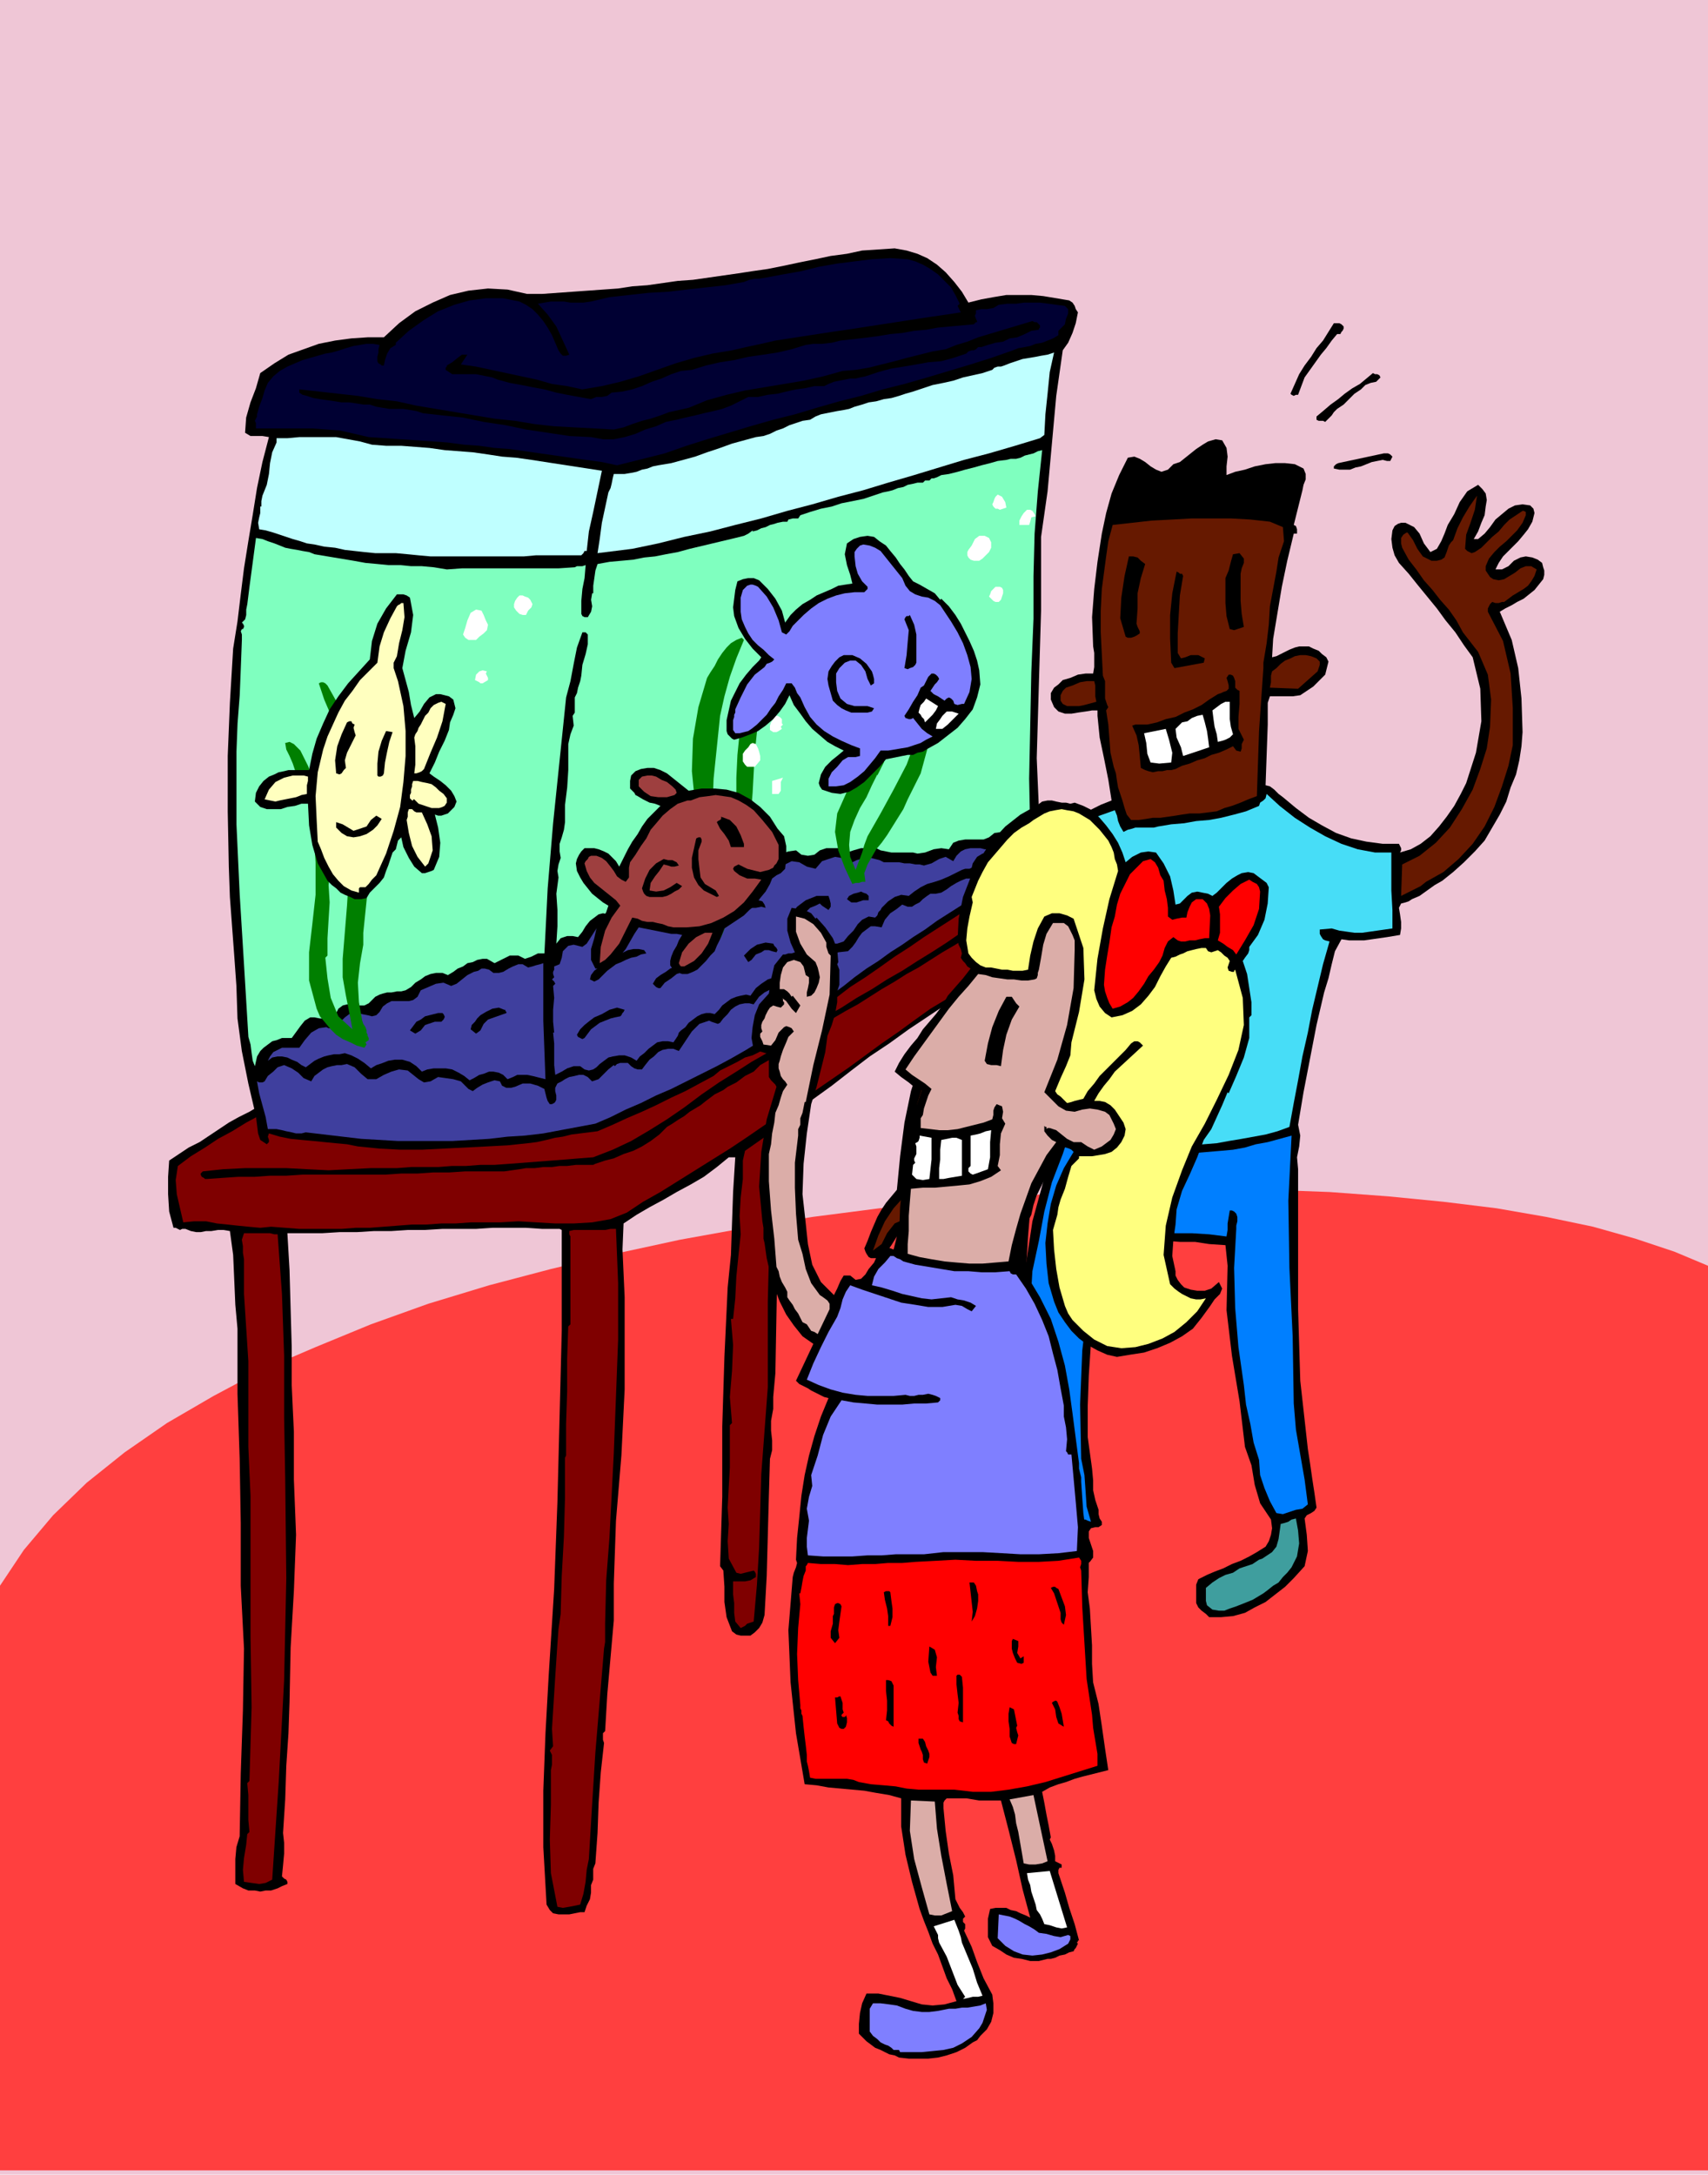 <svg xmlns="http://www.w3.org/2000/svg" width="151.2" height="192.48" fill-rule="evenodd" stroke-linecap="round" preserveAspectRatio="none" viewBox="0 0 1575 2005"><style>.brush0{fill:#fff}.pen1{stroke:none}.brush4{fill:#000}.brush5{fill:#661900}.brush8{fill:#3f9e9e}.brush9{fill:#7f0000}.brush11{fill:#bfffff}.brush13{fill:#3f3f9e}.brush15{fill:#ffffbf}.brush16{fill:#9e3f3f}.brush17{fill:#7f7fff}.brush18{fill:#dbada8}.brush19{fill:red}</style><path d="M1575 2005V0H0v2005h1575z" class="pen1" style="fill:#efc6d6"/><path d="M1575 2001v-834l-31-13-36-12-39-11-43-9-46-8-49-6-51-5-54-4-55-2h-117l-60 2-60 4-62 5-61 6-62 8-61 10-61 11-60 13-59 14-57 15-56 17-53 19-51 21-49 21-45 24-43 25-39 27-35 28-31 30-27 32-22 33v539h1575z" class="pen1" style="fill:#ff3f3f"/><path d="m1383 564 11 26 6 26 3 28 1 31-1 13-2 13-3 13-5 12-4 13-6 12-7 12-7 12-9 10-10 10-10 9-10 8-7 4-7 5-7 5-7 3-3 2-3 1-4 1-2 4 1 6 1 7v6l-1 6-6 1-6 1-7 1-7 1-7 1h-14l-7-1-6 11-3 12-3 13-4 13-7 30-6 31-6 31-5 30 2 10-1 10-2 10 1 11v129l2 66 7 63 2 13 2 14 2 13 2 14-2 3-3 2-4 2-2 3 2 15 1 15-3 14-10 11-8 8-9 7-9 7-10 5-9 5-11 3-11 1h-11l-3-3-4-3-3-3-2-4v-17l2-5 8-4 7-3 8-3 8-4 8-3 8-4 7-4 8-5 3-5 2-6 1-6-1-8-10-15-5-17-3-18-6-17-5-42-7-42-5-42 1-41-2-19-15-1-13-2h-14l-13-1h-25l-13 1-14 1 1 4-1 4-2 4-1 5-5 18-3 19-3 19-3 19-2 30-1 28v29l4 29 1 11v9l2 9 3 9v4l1 4 2 3v3l-3 2h-3l-4 1-2 3v6l2 6 2 6v6l-3 4-4 3-4 3-3 2v4l-8 7-8 6-8 4-9 4-9 4-9 3-10 2-9 3h-15l-5-1-4-1-4-2-4-3-2-5v-22l3-10 7-7 9-2 9-1h19l9-1 9-1 9-4 7-6-13-30-7-33-5-33-4-34-1-55 3-55 8-53 14-51 2-5 2-6 2-5 2-6-8-5-4-10-1-12-2-10-1-34 1-32 2-31 5-31-2 1-3 3-2 3-3 3-6 7-6 7-5 7-5 8-5 1-3-2-3-4-2-4-6 8-5 8-5 9-4 9-4 9-4 9-4 9-4 8-2 7-2 6-2 7-3 7-5 17-4 17-4 18-4 17 4 3h8l5 1 7 2 6 3 5 6 2 8 1 3-1 2-2 2-2 2-6 2-6-3-4-2-5 4 3 16 2 17-1 17-7 14-3 3-4 1-3 1-3-1-5-8-1-11 1-11 1-10h-1l-4 16-3 17-6 12-14 4-3-4-1-6v-11l2-8 2-8 2-8 2-8-5 8-5 7-6 5h-8l-2-1-2-3-1-2-1-3 3-7 3-8 3-7 3-7 4-7 4-6 5-6 5-6 3-31 4-31 6-29 9-28 9-28 12-26 14-26 16-25-1-4-3-2-2-3-2-3 5-12 5-11 6-10 7-10 7-9 8-8 8-9 9-9 9-7 10-7 9-6 10-6 10-5 10-5 10-5 10-4-3-19-4-20-4-19-2-20v-5h-5l-6 1-7 1-6 1h-6l-6-2-4-4-3-7v-6l3-5 4-3 4-4 7-2 7-3 7-1h7l1-6v-13l-1-6-1-27 2-26 3-25 4-26 4-19 5-18 7-17 8-16 6-1 5 2 5 3 5 4 5 3 5 2 6-2 5-5 6-2 5-4 5-4 5-4 6-4 5-3 7-2 6 1 4 7 1 8-1 9v8l8-3 9-2 9-3 10-2 9-1h9l9 1 8 4 2 5v5l-2 5-1 5-8 32 2 1 1 3v4h-3l-6 25-5 24-4 24-4 24-1 17 4-1 4-2 4-2 4-2 5-2 4-1h9l4 2 5 2 3 3 4 3 2 4-1 4-1 4-1 4-6 6-5 5-6 4-6 4-7 1h-21l-2 6v20l-2 56 4 1 4 3 4 4 4 3 12 10 12 9 12 7 13 7 14 5 14 3 15 2h15l1 2 1 2v2l-1 2 10-3 9-5 9-7 8-9 7-9 7-10 6-11 5-10 9-28 5-29-1-30-7-29-8-11-8-12-9-11-8-11-9-11-9-11-8-10-9-10-4-7-2-7-1-8 1-8 2-4 3-2 3-1h4l8 4 5 6 4 9 6 8 6-3 4-7 3-7 3-8 6-10 5-11 7-10 10-6 4 4 3 4 1 6-1 6-1 8-3 7-3 8-4 7h4l6-5 5-6 5-7 6-5 6-5 6-3 7-1 7 1 3 3 1 4-1 4-1 4-4 7-4 5-5 6-4 4-5 5-5 5-4 6-3 6h6l6-3 5-5 6-3 5-1 6 1 5 2 4 3 1 4 1 3v4l-1 4-4 5-4 5-5 4-5 4-6 3-5 3-6 3-5 3z" class="pen1 brush4"/><path d="M1387 555h-2l-3 1h-3l-3-1-2 2-1 2-1 2v3l14 27 7 30 2 32v34l-4 19-6 19-7 19-9 18-11 16-13 14-14 12-16 9-5 4-6 3-6 3-6 3 1-29 16-8 15-12 13-14 11-17 10-18 7-19 6-19 3-20 1-25-3-23-9-21-14-18-6-11-7-10-8-9-7-9-8-9-7-10-7-9-6-11-1-4v-5l2-3 3-2h1l5 7 4 8 5 7 8 4h5l4-1 3-2 2-5 1-3 1-3 2-3 2-2 4-11 5-10 6-10 7-10-2 13-4 12-4 11-1 13 2 2 2 1 2 1 3-1 6-4 5-5 5-5 6-5 5-6 5-5 6-4 6-4h1l2 1v3l-3 7-5 7-5 5-5 5-6 5-5 5-5 6-3 7v4l2 3 2 3 3 2 5 1 5-1 5-3 5-3 5-4 5-2h5l5 3-2 6-3 5-3 4-4 3-5 3-5 3-4 3-4 3z" class="pen1 brush5"/><path d="m1270 425-5 1-5 2-5 2-5 1-5 2h-10l-5-1v-2l1-1 1-1 2-1 42-9h4l2 1 2 2-2 4h-3l-4-1-5 1z" class="pen1 brush4"/><path d="m1284 856-7 1-7 1-7 1-7 1h-7l-7-1-7-1-7-2-11 1v4l1 2 2 3 2 1 4 1-6 21-5 21-5 21-4 21-5 22-4 22-4 21-4 22-11 4-11 3-11 2-11 2-12 2-11 2-12 1-11 1-15 2-16 1-16-1-16-2-17-2-15-4-16-3-15-4-3-27-2-27-1-29 2-28v-14l4-12 4-12v-14l5-4 6-4 6-4 6-2 2-2 2-1 2-1 2-3-2-2-3-2-2-1h-3l-9 6-9 6-9 7-8 7-9 8-8 9-8 9-8 9-8-11-6-12-5-13-3-13-3-4v-5l1-6 2-5 2-4 2-3 1-4 1-4 3-1 2-3 2-3 3-2 11-14 12-12 12-12 14-10 13-8 14-8 14-6 14-5 2 5 1 5 2 5 3 5 4-2 4-1 3-1h17l4-1 12-2 12-1 11-2 12-1 11-2 12-3 11-3 12-5 1-3 3-2 2-2 1-4 12 11 14 11 14 9 14 8 15 7 15 5 16 3h15v35l1 18v17z" class="pen1" style="fill:#47ddf7"/><path d="m1255 359-6 4-5 5-5 5-6 4-3 3-2 3-3 3-3 3-2-1h-4l-2-1v-3l6-5 7-6 7-5 6-5 7-5 7-4 6-5 6-5 2 1h2l2 1 1 2-4 4-5 1-5 2-4 4zm-19-51h-3l-5 6-5 7-5 6-5 7-5 7-5 7-3 8-3 8h-2l-2 1-2-1-1-1 4-9 4-9 5-8 6-8 5-8 6-7 5-8 5-8h5l2 1 2 2v2l-1 2-1 1-1 2z" class="pen1 brush4"/><path d="m1197 635-26-1 1-5v-6l1-4 4-3 4-4 4-3 5-2 4-2 5-1h5l5 1 5 2 3 3v3l-1 3-1 3-18 16z" class="pen1 brush5"/><path d="m1201 1391-6 1-6 2-6 2-6-1-6-11-5-12-4-12-1-14-5-16-3-17-4-18-2-18-5-35-3-36-1-37 2-36v-3l1-4v-4l-1-3-1-1-1-1-2-1h-2l-1 6-1 6v6l-1 6-16-2-16-1h-15l-16-1h-47l-15-1-3 5 2 3 3 1 4 1h4l-12 49-6 51-2 50 1 50 3 15 1 14 1 15 4 14-3-1-2-1h-2l-3 2v2l-20 5-10-26-7-27-5-28-4-28-1-32v-31l1-32 2-34 6-28 5-27 7-27 10-26 2-6 5-2h6l5 1 12 3 13 3 13 2 14 2 13 1 13-1 13-1 13-3 12-1 12-1 11-1 11-2 10-3 11-2 11-3 11-3-3 60 1 62 3 63 1 62 2 24 4 23 4 23 3 23-5 4z" class="pen1" style="fill:#007fff"/><path d="m1155 1475-5 2-5 2-5 2-6 2-5 2h-5l-6-1-5-4-1-4v-12l6-5 6-4 6-3 7-2 6-4 6-2 6-2 6-4 3-1 3-2 3-2 3-2 4-5 2-7 1-7 1-7 4-1 3-1 3-2 4-1 2 11 1 12-2 12-5 10-4 5-4 4-4 5-5 3-5 4-4 3-5 3-5 3z" class="pen1 brush8"/><path d="m1187 481-16-6-17-3-17-2-17-1-17 1-17 1-18 1h-24l-5 2-5 1-6 1 2-13 4-12 5-11 5-11 4 2 4 2 3 2 4 2 1 3 3 2 3 1 3 2 8-2 6-4 5-4 6-4 6-5 5-4 6-4 6-3 6-3 1 9v18l2 8 7-1 6-2 6-2 6-2 6-3 6-2 6-1 7-1h5l5-1 6 1 5 1-3 12-2 12-2 12-3 11z" class="pen1 brush4"/><path d="m1165 616-2 29-2 29-1 30-1 30-8 3-7 3-8 3-7 2-7 3-8 1-8 1h-9l-7 1-6 1-7 1-7 1h-7l-6 1-7 1h-7l-4-5-2-6-2-7-2-6-2-6-1-6-1-7-2-6-3-13-1-13-1-13-2-13 2-3-1-2-1-3-1-3v-16l-2-5-1-20-1-20v-20l1-20 2-15 2-15 2-14 4-15 18-2 18-2 19-1 18-1h36l18 1 18 2 12 5 1 13-5 15-2 13-3 16-3 16-1 17-2 17-1 6-1 6-1 6v5z" class="pen1 brush5"/><path d="m1147 578-3 1-3 1-3 1-4-1-3-12-1-12v-23l3-7 2-8 2-7 6-1 4 5v4l-2 5-1 5v25l1 12 2 12zm-7 114-3-4-6 3-7 3-7 2-6 3-7 2-7 3-7 2-6 3-4 1h-4l-4 1h-4l-5 1-4-1-3-1-4-2-1-11-1-10-2-9-4-9 3-1h11l9-2 8-3 9-2 8-4 8-3 8-4 7-5 8-5 3-1 2-1 3-1 2-2v-3l-1-4-1-3 2-3h2l2 1 1 2 1 3v6l2 2 2 1v12l-1 12v11l5 10-2 4v4l-1 3-4-1z" class="pen1 brush4"/><path d="m1123 684-1-7-2-7-1-7-1-8 4-3 4-3 4-2h4v16l1 7 2 7-3 3-4 2-3 1-4 1zm-32 13-2-8-4-9-1-8 6-6 5-1 4-3 5-2 5-1 2 7 2 8 1 7 1 8-24 8z" class="pen1 brush0"/><path d="m1083 616-3-5-1-22v-22l2-20 4-20 2 1 1 1h2l1 2-3 18-1 17-1 18v18l3 5 4-1 5-2h7l2 1 2 1 2 1-1 4-27 5z" class="pen1 brush4"/><path d="m1069 704-8-1-3-8-1-10-2-9 5-1 5-1 5-1 5-1 3 10 3 12-1 9-11 1z" class="pen1 brush0"/><path d="m1048 575 1 3 2 4v2l-3 2-2 1-3 1h-3l-2-1-5-17 1-19 3-20 4-18h4l4 1 3 3 4 3-4 13-3 14v14l-1 14z" class="pen1 brush4"/><path d="m1000 650-5 1h-11l-4-2-2-3v-5l2-4 3-3 6-2 7-3 6-1h7l1 4v10l1 5-11 3z" class="pen1 brush5"/><path d="m975 1457-9 5-10 5-9 4-10 4-10 2-10 1-11-1-10-4v-9l1-9 3-8 6-7 4-1 4-1h14l4-1h5l4-1h6l6-2 6-1 7-3 6-3 5-4 6-4 5-4 7-2 1 5 2 6 1 6-1 5-23 22z" class="pen1 brush8"/><path d="m848 1090 3 4h4l5-1 4-1h7l7 1 6 5 5 6-1 2-1 2-2 1-2-1-3-2-3-1h-4l-3 1-7 8 1 10 4 11 2 11-1 9-1 9-3 8-6 6-2-11v-11l1-11 1-12-2-2-3-1h-3l-3 2-3 3-2 4v5l-2 4-2 11-2 11-3 10-7 6v-16l5-16 4-15-2-15-9 4-7 9-5 10-8 6 5-14 6-13 8-12 9-10 3-3-1-4-1-4 2-4v-11l1-10 1-10 2-10 1-2v-3l1-3 1-2 3-21 6-19 6-20 6-19 3-4 3-5 1-6 1-5 7-13 7-13 7-13 8-12v-3h1l1-1 11 24-12 21-11 21-10 22-9 23-7 23-7 23-5 24-5 25z" class="pen1 brush5"/><path d="m168 1133-2 1-2-1-2-1h-2l-4-15-1-16v-16l1-15 9-6 9-6 10-5 9-6 9-6 9-6 9-5 10-5 15-9 15-8 15-9 15-8 15-9 15-8 15-8 15-9 15-8 15-9 15-8 15-8 15-9 15-8 15-9 15-8 13-6 12-6 13-6 12-6 13-6 12-6 13-6 13-7 12-6 13-6 12-6 13-6 12-5 13-6 12-6 13-5 17-5 17-3 18-2h53l18-1 17-2 15-2 15-1h16l15-1h46l14-1 7 2 7 1 7 1 7 2 7 2 7 4 5 6 5 7 3 10 1 10v10l-2 10 1 2h1l2-1 1 1 1 2 2 1 1 1v3l-3 3-4 2-5 2-3 4-4-2-3 1-4 2-4 3v37l-4 35-4 36-3 34h-1v1l-1 1v16l-2 2 1 1 1 2v38l-1 35-3 36-2 34-1 18v16l-1 16v18l-1 2v5l-1 3-1 19v20l-1 19-3 18-1 5v11l-2 5 1 1 1 2v1l-1 1v15l-2 15-2 15v22l-1 8-2 9v8l-4 17-2 17-4 15-10 13h-5l-5-3-5-4-4-4-2-9v-9l1-9v-9l4-56 6-57 6-57 4-57 5-84 5-86 5-85 2-85-4 1-5 1-4 3-4 3-4 3-4 3-4 3-4 3-18 11-18 12-18 12-18 13-18 12-17 13-18 14-18 13-7 8-9 6-7 7-1 13-6 55-2 54-1 54-1 55-1 11-1 11v11l-2 11v9l1 9v9l-2 8-1 34-1 37-1 37-2 36-2 7-3 5-4 4-4 3h-9l-4-1-4-3-5-13-2-14v-14l-1-15-3-4 2-64v-65l2-64 3-64 3-30 1-29 1-29 2-32h-6l-11 9-12 9-12 7-13 7-12 7-13 7-12 7-12 8-1 24 1 22 1 22v85l-3 61-5 60-2 58v34l-3 34-3 34-2 34-2 2v6l1 3-3 27-2 28-1 28-2 28-2 5v10l-2 5v7l-1 6-3 6-2 6h-4l-5 1-5 1h-10l-5-1-3-3-3-5-3-53v-52l2-53 3-54 5-79 3-80 2-79 2-79v-93l-2-1h-16l-15-1h-31l-15 1h-31l-16 1h-16l-15 1h-16l-16 1h-16l-16 1h-32l2 34 1 36 1 35v35l1 22 1 21v44l2 51-2 52-3 52-1 50-1 29-2 30-1 31-2 31 1 9v10l-1 11-1 10 2 2 2 1 1 2v2l-5 2-4 2-6 2h-5l-5 1-5-1h-6l-5-2-7-4v-23l1-11 3-10 1-58 2-58 1-57-3-58v-58l-1-59-2-60v-60l-2-22-1-23-1-23-3-22-6-1h-5l-6 1h-5l-5 1h-4l-5-1-5-2h-3z" class="pen1 brush4"/><path d="m169 1127 10-1h11l10 2 10 1 9 1 10 1 11 1 10-1 13 1 13 1h39l13-1h13l13-1 13-1 13-1h13l14-1h13l14-1h27l17-1 17 1 17 1h17l17-1 17-3 15-6 15-10 16-9 16-10 16-10 16-10 16-10 15-10 16-11 16-11 16-10 15-11 16-11 16-11 15-11 15-11 16-11 15-11 14-10 15-9 14-9 14-10 14-9 15-9 13-10 14-10v-5l1-2 2 1 1 1 2 1 5-2 5-3 3-4 3-4 1-12 1-12v-11l-3-11-5-4-6-4-6-3-7-2-7-1-6-1-7-1h-67l-12 1h-24v2l-14 1-14 1-14 1h-28l-14 1h-14l-14 1-5 1-5 1h-4l-5 1-4 1-5 1-4 2-5 3-7 1-5 2-6 2-6 2-5 2-5 2-5 2-4 3-5 2-5 2-4 2-5 3-1-1-4 3-5 1-5 1-4 3-4 2-4 2-4 1-4 1-4 3-4 2-4 3-5 2-4 2-5 2-4 1-5 2-6 4-6 3-6 3-6 3-6 3-6 2-6 2-6 2-4 4-5 2-4 3-5 2-5 1-5 2-5 2-5 3-7 4-8 5-7 5-8 5-8 5-7 5-9 4-8 3-5 2-4 3-5 3-4 2-5 3-4 2-5 2-5 2-12 8-13 7-12 7-13 7-12 7-13 7-12 8-12 9-13 7-13 7-13 7-13 8-13 7-12 8-13 8-12 9-2 13 1 13 3 13 3 13zm775-40-4 67-3 68-3 68-5 66-2 35-3 34-5 33-7 33h-1l-1-1h-2l-1 2v3l1 3v3l-3-2-3-2-3-2-3-3-2-20 1-20 2-20 1-21 2-10 1-10 1-11 1-10 1-27 4-26 3-26 1-28 2-11 1-13 1-12-2-11 3-2v-24l1-23 2-22 1-24 1-12 1-14v-13l1-13v-7l1-8v-14l1-3 1-4v-8l1-17 2-18 1-18-2-17 1-4v-16l1-16 1-16 1-16 23-14 1 2-3 53-5 54-5 53v52z" class="pen1 brush9"/><path d="m935 835-11 7-11 7-10 8-11 7-11 7-12 7-11 7-11 7-11 6-11 7-12 7-11 7-11 7-11 6-12 7-11 7-7 5-6 6-7 4-8 5-7 4-7 4-7 4-7 4-3 3-3 3-4 2-4 2-4 3-4 3-4 2-4 2-4 3-4 2-4 2-4 3-4 3-5 4-5 3-5 3-5 4-5 3-6 4-5 3-7 7-8 6-8 5-8 4-9 3-9 4-8 2-9 3-2 1h-16l-8 1h-7l-7 1h-8l-8 1h-8l-6 1-7 1-7 1h-36l-15 1h-15l-14 1h-15l-15 1h-76l-15 1h-15l-14 1h-15l-15 1-14 1h-2l-1-1-2-1-1-2v-1l1-1 1-1 19-2 20-1h38l19 1 20 1 19-1 20-1h24l13-1h25l13-1h13l13-1h13l14-1 13-1 13-1 13-1 13-1 12-1 13-1 18-7 17-8 17-10 16-10 16-11 16-12 16-11 16-10 14-9 14-8 14-9 14-8 14-8 13-9 14-8 14-9 14-8 14-9 14-8 14-9 13-8 14-9 13-9 14-9 47-29h2l1 2-1 3v3l-14 5z" class="pen1 brush4"/><path d="m702 1359-1 35-1 33-2 34-3 34-3 1-3 1-2 2-4 2-5-6-1-8v-9l-1-8v-12h11l5-1 5-3v-3l-1-2-1-1-4 1-4 1-4 1-4-1-7-13-1-16 1-16-1-15 1-19 1-18v-39l2-2-2-24 2-24 1-24-2-24h2l2-19 1-20 2-20 2-19-1-17 1-17 2-17v-17l2-9 30-21-7 81-2 79v79l-6 80zm-145 161-4 48-4 48-3 48-3 50-2 10-1 11-2 11-3 10-5 1-5 1-6 1-5-1-6-31-1-31 1-32v-32l1-5v-9l-2-4 3-4-1-16 1-16 1-16 1-16 1-15 1-15 1-14 2-14 1-35 2-36 1-36v-37l1-2v-29l1-30v-30l1-30 2-2v-81l-1-2v-3l4-1h29l5-1h5l2 50v52l-2 53-2 52-2 39-2 39-3 39-1 40v17l-1 6zm-306 213-6 3-6 1-7-1-7-1-1-11 1-11 2-12 1-10 2-2-1-11v-23l-1-11 2-2 2-68-1-65v-130l-1-22-1-23v-79l-2-31-2-31v-32l-1-6v-6l-1-6 2-6h24l4 1h3l4 55 2 57v57l1 57 1 91-2 94-5 94-6 90z" class="pen1 brush9"/><path d="m980 323-6 42-4 44-4 44-6 42v68l-2 67-2 69 3 70 2 4-1 4-2 4 1 4-1 5-1 7-2 5h-6l-14 9-14 9-14 8-13 9-14 9-14 9-14 9-13 9-14 9-14 10-13 9-14 9-13 10-14 9-13 10-13 10-5 3-6 3-4 4-4 4-6 3-6 4-6 3-7 2-7 4-8 4-8 4-6 5-13 7-13 7-13 6-14 7-13 6-14 6-13 6-14 6-8 1-8 1-8 1-8 2-7 1-8 2-9 2-8 1-19 2-19 1-20 1-20 1-20 1h-20l-19-1-20-2-10-2-11-1-10-1-10-1-11-1-10-1-10-2-10-3-1 3 1 3v2l-2 2-6-4-2-6-1-8-1-8-7-30-6-30-4-30-1-30-2-28-2-27-2-27-1-28-1-51v-51l2-49 3-50 4-25 3-25 3-24 4-25 4-24 4-25 5-24 6-23-6-1h-11l-5-3 1-14 4-14 5-13 4-14 13-9 13-8 14-5 14-5 15-3 15-2 15-1h15l14-13 15-11 16-8 16-7 17-4 18-2 18 1 18 4h14l14-1 14-1 14-1 14-1 14-1 13-2 14-1 14-2 14-2 14-1 14-2 14-2 14-2 13-2 14-2 15-3 14-3 15-3 14-3 15-2 14-3 15-1 15-1 11 2 10 3 9 4 9 6 8 7 8 9 7 9 6 10 12-3 11-2 12-2h23l11 1 12 2 12 2 3 2 2 3 1 3 2 3-2 10-3 9-4 9-5 7z" class="pen1 brush4"/><path d="m976 309-5 3-5 2-5 2-6 1-5 2-5 1-6 1-5 2-20 7-19 6-20 6-20 6-21 6-20 5-20 6-20 5-21 6-20 6-20 5-21 6-20 6-20 6-19 6-20 7-44 11-14-3-15-2-14-2-14-2-14-2-14-2-14-2-14-1-14-2-14-1-15-2-14-1-14-1-15-1-15-1-15-1-13-3-13-3-13-1-13-1h-52v-5l-1-2 1-2 1-2v-2l2-7 3-8 2-7 3-7 5-6 6-5 7-4 7-3 7-3 7-2 7-2 7-2 6-1 7-2 6-2 7-2 6-1 6-1h6l6 1-1 4v3l-1 4v4l1 2 2 1 1 1h2l1-5 2-6 3-5 5-3v-2l12-11 14-10 13-8 15-6 14-4 15-2h16l15 3 6 3 6 4 5 5 5 6 4 6 4 7 3 7 3 7 2 3 2 2h3l3-1-6-13-6-13-8-11-9-10 6-1 6-1h12l6 1h12l7-1 17-4 18-2 18-2 18-1 17-2 18-2 18-2 17-3 5-2 5-1h4l6-1 16-3 17-3 16-4 17-3 16-2 16-2 17-1 16 1 7 2 7 3 7 4 7 5 6 6 6 6 4 7 4 8-2 2 1 2 1 2 1 2-13 2-14 2-13 2-13 2-13 2-13 2-13 2-13 2-14 2-13 2-13 2-13 2-13 2-13 3-14 3-13 3-18 3-17 4-17 5-17 6-17 6-17 5-17 4-18 3-14-3-14-2-14-4-14-3-14-3-14-3-14-3-14-2 6-9h-5l-4 3-5 4-5 3v1l-1 1v2l6 4h22l5 1 5 1 5 1 5 2 11 3 11 2 10 2 11 2 11 3 10 2 11 2 11 2 5-2h5l5-1 4-3 10-1 9-2 9-3 9-4 9-3 9-4 9-3 10-1 13-4 13-3 13-2 13-3 14-2 13-2 13-3 13-4 7-1h8l9-1 8-2 9-1 9-1 8-1 8-1 12-2 11-1 11-2 11-1 11-2 11-1 11-1 11-1 1-1 1-1h1v-1l-1-2-1-3 1-2v-3l5-1h5l6-1 5-3 8-1h8l7-1h15l8 1 7 1 8 1 3 3v4l-2 5-1 5-2 2-2 2-2 2v4z" class="pen1" style="fill:#003"/><path d="m963 401-4 3-23 7-24 7-23 6-23 7-23 7-24 7-23 7-23 6-24 7-23 6-24 7-24 6-23 6-24 5-24 6-24 5-32 4 2-13 2-15 3-14 3-14 2-4 1-4 1-5 1-4h10l6-1 5-1 5-2 5-1 5-2 5-1 12-2 11-3 11-3 11-4 12-4 11-4 11-3 11-3 7-1 6-2 6-3 6-2 6-3 6-2 6-2 7-1 5-3 5-2 5-1 5-1 5-1 6-1 5-1 5-2 7-2 6-2 7-1 7-2 7-1 7-2 6-2 7-2 9-3 9-3 10-2 9-2 9-3 9-2 9-2 9-3 2-2 3-1h3l3-1 5-2 6-2 6-2 6-1 6-1 5-1 6-1 6-2-4 18-2 20-2 19-1 19z" class="pen1 brush11"/><path d="m953 571-2 49-1 49-1 49 1 48-7 6-5-5-7-1-7 1-7 1-5 4-5 2h-17l-6 1-5 2-4 6-7-1-7 1-8 3-7 1-4-1h-20l-5-1-5-1-4-2h-14l-7 2-6 2-6-4h-13l-6 2-5 4-6 1-6-1-5-4-7 1-6 2-6 3-6 3-6 3-6 2-6 2h-7l-5 4-5 1h-6l-7 2-6 3-6 4-6 3-7-2-7 2-7 4-6 4-7 4-7 3-7 3-7 1-8-1-3 5-4 3-4 1-4-1h-4l-5-1-4 1-4 3-4 3-4 5-3 5-4 5-5-1h-5l-6 2-4 5 1-16v-15l-1-15 2-15-1-6 1-6 2-6-1-6v-7l2-6 2-7 1-7v-16l2-16 1-16v-24l2-9 3-8-1-9 2-3v-14l2-4 1-5 2-6 1-5 1-10 3-10 2-9v-9l-1-1-1-1h-3l-5 14-3 15-3 16-4 15-6 58-6 58-5 60-3 60h-6l-6 3-6 2-6-3h-8l-8 4-6 3-7-4h-4l-5 1-4 2-5 1-4 3-5 2-4 3-5 3-5-2h-6l-5 1-5 2-4 3-5 3-4 4-5 3-4 1h-4l-5 1h-4l-4 1-3 1-4 2-3 3-3 3-4 2h-8l-4-1h-4l-4 1-4 3-3 6-4 3h-10l-5-1h-4l-5 3-4 5-8 11h-9l-5 2-4 1-4 3-4 3-3 3-3 5-2 9-2-5-1-7-1-8-2-7-4-66-4-65-3-65v-67l1-26 2-26 1-25 1-26v-5l-1-3 1-2h1l1-2v-1l-1-2-1-1 3-3 1-4v-5l1-5 2-16 2-15 2-15 2-15 6 1 5 2 6 2 5 2 5 2 5 1 6 1 5 1 6 1 5 2 6 1 6 1 6 1 6 1 6 1 6 1 11 2 11 1 10 1h11l10 1h10l11 1 12 2 14-1h89l15-1 2-1h5l3-1-1 12-2 10-1 11v12l1 2 2 1h3l3-5 1-5-1-6 1-6h1v-7l1-7 1-7 2-6 11-2 11-1 11-1 10-2 10-1 10-2 11-2 11-3 42-10 4-1 4-1 4-2 4-3v1l4-1 4-2 4-1 4-2 4-1 3-1 5-1h4l1-2 4-1h5l2-3 9-3 10-3 10-2 9-3 10-2 10-2 9-3 9-3 5-1 4-1 5-2 5-1 4-2 5-1 4-1h5l2-2h4l2-2h2l3-1 2-1 2-1 7-1 8-2 7-2 8-2 7-2 8-2 7-2 8-1 4-1h5l4-1 4-2 4-1 4-1 4-2 4-1-4 38-3 39-1 39v40z" class="pen1" style="fill:#7fffbf"/><path d="m958 304-7 1-6 3-7 3-7 1-6 3-7 1-7 2-6 2h-3l-1 1-1 1-2 1h-2l-3 1-2 2-12 4-11 3-12 1-11 2-12 2-12 2-11 3-12 4-5 1-4 1h-5l-5 1-5 1-5 1-5 2-4 2h-9l-9 2-8 1-9 2-8 2-9 1-9 2h-9l-8 4-8 4-8 3-8 2-9 2-8 2-9 2-8 2-10 2-9 4-10 3-9 4-10 3-10 2h-10l-11-2-20-1-20-3-20-3-19-4-20-3-19-4-19-2-18-2-6-2-6-1-6-1h-13l-6-1-6-1-6-2h-6l-6-1-7-1h-7l-6-1-7-1-7-1-6-1-3-1-3-1-4-1-3-2v-3l18 2 18 2 18 2 18 3 18 2 18 4 18 3 18 3 18 3 18 3 19 2 18 3 18 2 18 1 19 1 18 1 9-2 8-3 9-3 8-2 9-3 8-3 9-2 9-2 17-7 18-5 17-4 18-3 18-3 18-3 18-4 18-5 12-1 12-2 12-3 12-3 11-3 12-3 12-3 12-2 10-4 10-3 10-4 10-3 10-3 10-3 10-3 10-3 2 1h2l1 1 2 2v2l-1 1v1z" class="pen1 brush4"/><path d="m941 800-11 7-11 7-11 7-11 7-11 7-11 7-11 7-11 8-11 7-10 7-11 7-11 8-11 7-11 8-10 8-11 8-13 9-13 9-13 9-13 8-14 8-13 8-14 8-13 7-14 7-14 7-14 7-14 6-14 7-14 6-14 7-14 6-16 3-16 3-16 3-17 2-16 1-17 2-17 1-17 1h-50l-17-1-17-1-17-2-17-2-17-2-4 1h-5l-4-1-5-1-4-1-5-1h-8l-2-11-3-11-3-11-2-11 2 1h3l2-1 3-5 5-4 4-4 6-2 7 3 6 4 5 5 7 3 3-5 4-3 4-3 4-2 4-1 5-1h4l5-1 7 3 6 6 6 5h8l7-4 7-3 7-2 8 1 5 4 5 4 5 3 6-1 7-4 7 1 7 1 7 2 4 4 3 3 4 2 4-3 5-3 5-2 6-2 5 1 2 4 4 2h4l4-1 7-3h7l7 2 6 3 1 4 1 4 1 3 2 3h2l2-1 1-1 1-2v-4l-1-4v-3l2-4 4-2 3-2 4-2 5-1 4-1h4l4 2 4 4 6-2 4-4 5-5 5-4 1 1 2-2 3-1h7l3 3 3 2 3 1h4l3-4 4-5 4-3 4-4 4-2 5-1h5l5 2 6-9 6-9 7-7 9-3 2 1 3 1 3 1 2-1 3-4 4-4 3-4 4-3 4-2 5-1h4l4 1 5-7 5-4 6-3 7-2 6-2 6-2 6-4 5-6h6l3 1h3l6-7 6-8 8-4 9-1 4-4 3-4 3-5 3-4 4-3 4-3h4l6 1 3-7 5-6 6-4 5-4 5 2h4l3-2 4-2 3-3 4-3 3-2h5l5-1 5-3 4-3 5-3 4-2 5-2h5l5 1 2-4 2-4 2-5 3-3h12l5-2 3-6 3-2 3-3 3-1h4l1 1 1 1h2l2-3 1 6-1 6-3 5-5 3z" class="pen1 brush13"/><path d="M918 787h-12l-5 3-4 6-1 4-2 1h-4l-3 1-6 3-6 3-7 3-6 2-7 2-6 3-6 4-5 4-7-1-6 2-6 4-6 6-1 2-2 2-1 3-2 2-6-1-6 3-4 4-4 6-5 5-4 5-6 2h-6l-8 5-6 8-5 6-9-1-6 5-6 3-6 3-6 2-6 2-6 4-5 4-5 7-4-1-5 1-4 1-5 2-4 3-4 3-3 4-4 4-4-1h-4l-4 1-4 2-4 3-4 3-3 4-4 3-2 2-1 3-2 3-2 3-5-1h-5l-5 1-4 3-4 3-4 4-4 3-3 4-5-3-6-2h-5l-6 1-4 1-4 3-4 3-3 3-3 2-4 1-4-1-4-3h-6l-6 2-5 3-6 3-1-9v-20l-1-10h1l-1-10v-11l1-11-1-11 2-2-1-2-2-2 2-2-1-3v-2l1-2v-3l5-2 2-6 1-6 5-5 5-1 4 1 4 1 4-3 9-14 6-3 7-1h6l7 1 3-5 3-3 5-2 5-1h14l4-1 6-6 7-4 7-3 7-3 6 1 6-1 5-2 5-4 5-3 6-2 6-1 6 1 6-5 6-2h6l7 1 5-7 5-3 7-1 6-3 7 1 7 4 8 2 6-7 6-2 6-2 6 1 6 5 4-1 4-2 4-1 5-1h4l4 1 4 1 4 2h14l5 1h5l5 1h4l4 1 7-2 7-4 6-2 7 4 3-5 4-4 4-2 5-1h9l4 1h5l3-2 3-2 3-2 4-1-2 3-2 2-2 3-2 3z" class="pen1 brush13"/><path d="M801 830h-5l-6 2h-5l-4-3 2-3 4-2 4-1 3-1 2 1 3 1 2 2v4zm-37 9-3-2-3-2-2-2-4 2-5 2-5 5-4 4-5-1-1-5 3-4 4-3 4-3 5-2 5-2h11l1 3 1 4v3l-2 3zm-62 39-5 2-4 5-3 2-4-6 6-6 6-4 8-2 7 1 1 2 2 2 1 2-1 2-4-1-3-1h-4l-3 2zm4-41-4-1-5 1h-4l-4 2-4 1-4 2-5 1-4 1-2 4-3 4-4 3-5 1v-1l-1-2v-1l1-2 4-4 5-4 4-3 5-3 5-2 5-2 5-2 5-1 3 1 4 1 2 3 1 3zm-76 59-6 2-5 4-6 4-4 5h-2l-2-1-1-1-2-2 3-5 4-3 5-3 4-3 5-2 5-1 6-1 5-1 1 1 2 1 2 1v2l-4 2h-6l-4 1zm-70-1-4 4-4 4-4 2-4-2 1-4 3-4 4-3 4-4 5-3 4-3 5-2 5-2 4-2 5-1h5l5 1 2 3-5 1-4 2-5 1-5 2-4 2-5 2-4 3-4 3zm12 42-5 1-4 1-5 2-5 2-4 3-4 3-3 4-3 4-2 1-2-1-2-1-1-2 3-5 4-4 5-4 4-3 7-3 7-4 7-2 7 2-1 2-1 1-1 2-1 1z" class="pen1 brush4"/><path d="M541 508h-2l-1 2-1 1-1 1h-42l-11 1h-86l-11-1-10-1-11-1h-19l-10-1-9-1-9-1-9-2-10-1-9-2-7-1-6-2-7-2-6-2-6-2-6-2-7-2-6-1-1-6 1-5 1-4v-6h1v-5l1-5 2-5 2-5 2-10 1-10 2-10 4-9v-4h10l11-1h34l11 2 11 2 11 3 13 1h14l13 1 13 1 14 2 13 1 13 1 14 2 13 2 13 1 14 2 13 2 13 2 13 2 13 2 13 2-4 19-4 19-4 18-2 18z" class="pen1 brush11"/><path d="m503 995-4-1-4-1-4-1-5-1h-9l-4 2-5 2-4-4-4-2-5-1h-4l-5 2-4 1-5 3-4 2-5-4-5-3-6-3-6-1h-11l-6 1-5 2-5-5-6-4-7-2h-7l-6 1-5 2-6 2-5 3-6-5-6-4-6-3-6-2-5 1h-5l-5 1-4 1-5 2-4 2-4 3-4 3-4-2-4-3-5-2-4-2-5-1h-4l-5 1-4 3 2-4 3-4 4-2 4-2h16l5-7 6-7 7-4 7-1 2 1h2l2 1h2l3-4 3-4 3-3 4-3 4-1h4l4 1 5 1 4 1 4-1 3-3 3-5 4-3 4-2h16l4-1 4-3 3-6 7-3 7-3 7-1 7 3 5-2 5-4 5-4 6-3 4-1 3-2h3l4 1 4 3h5l4-1 5-3 4-2 5-2h4l5 3 4-1 3-1 4-1 3-1v53l1 27 1 27z" class="pen1 brush13"/><path d="m450 940-4 4-3 6-4 3-5-4 1-4 3-3 2-3 3-3 5-3 6-3 6-1 5 2h1v1l1 1v1l-17 6zm-52 3-6 2-4 5-5 3-5-3 3-4 3-4 4-2 4-3 4-1 4-1 4-1h4l1 1 1 2v1l-1 2-2 2h-6l-3 1z" class="pen1 brush4"/><path d="m849 713-4 8-4 8-4 8-4 9-5 8-5 8-5 8-5 7-5 6-4 7-4 7-3 8 1 8h-3l-3 1h-3l-3 1-7-15-6-16-3-17 2-17 8-18 8-18 9-19 9-18 6-20 3-19v-21l-5-22 1-2 2-1h2l2 1 2 2v5l2 2-1 3v2l1 3 2 2 1 13 1 15v15l1 14-1 5-1 6-2 5-2 5-3 7-2 6-3 6-3 6v-1l-5 10-5 11-6 10-5 11-4 11-1 12 1 11 5 12 3-8 3-8 2-7 3-8 12-21 12-22 12-23 9-24 7-24 3-26-2-25-9-26 1-2h1l2 1 1 1 3 7 3 8 2 7 3 8 5 12v24l-4 23-6 22-6 22zm-135-99-4 10-4 10-3 11-3 11-4 38-2 37-3 38-4 37-3 10-4 9-3 10-4 10-4 9-4 10-6 8-6 8h-3l-1-1-1 3h-5l-3-1-1-5 2-4 2-5 2-4 4-30v-31l-2-31-6-30-3-30 1-30 5-29 8-27 3-5 4-6 3-6 4-6 4-5 4-4 5-3 5-2 2 2-7 17-6 17-5 18-4 18-3 29-3 29-1 29 1 29 1 23-1 21-2 21-2 23 6-12 6-12 5-12 4-13 3-13 2-14v-14l-1-14v-43l1-21 2-20 3-20 6-19 9-17 11-16h2l1 1 1 1h2v2l-1 2-2 2v2zM335 871l-3 17-2 18 1 18 3 17 1 3 2 3 1 3v2l1 2v1l1 2v2l-3 2 1 2-2 3-7-2-6-3-7-3-6-4-5-5-5-6-5-6-3-7-7-26v-26l3-26 3-27v-30l-2-31-5-29-12-25-2-6-3-7-3-6-1-6 4-1 4 2 3 3 3 3 7 14 6 15 5 15 4 15 4 16 1 16 1 17-2 16 1 16-1 16-1 17v16l-2 2 2 19 3 18 7 17 13 12-3-16-3-15-3-17v-17l4-49 3-49-2-50-9-48-2-15-5-14-6-14-5-15 2-1h2l2 1 2 2 9 16 7 18 7 18 5 18 3 3 5 39 2 38-1 39-4 39v11z" class="pen1" style="fill:#007f00"/><path d="M485 567h-3l-3-1-3-3-2-3v-3l1-3 2-3 2-2h3l2 1 3 1 2 2 2 4-1 3-3 3-2 4zm-46 23h-7l-3-2-2-3 2-6 2-7 3-7 5-3 5 1 2 4 2 5 2 4-1 5-3 3-4 3-3 3zm6 40h-2l-1-1-2-1-2-1 1-5 3-3 3-1 4 1-1 2 1 2 1 2v2l-5 3z" class="pen1 brush0"/><path d="m413 750-3 1-3 1h-3l-3-1 3 12 2 14-1 13-5 12-2 1-3 1-3 1h-3l-7-6-5-8-5-10-2-9-3 3-1 4-1 4-3 3-2 6-2 6-2 5-2 6-4 5-4 4-5 5-3 5-5 1h-6l-4-2-5-2-4-2-4-4-4-3-4-4-9-16-5-17-3-18-1-20h-6l-6 2-7 1-6 2h-13l-6-2-5-5 1-8 3-6 4-5 5-4 5-2 4-2 5-1 4-1h19l3-15 4-14 6-14 6-13 8-12 9-12 10-11 10-11 2-17 5-16 8-14 10-13h6l3 1 3 2 3 16-2 16-5 17-3 16 3 11 3 11 2 12 3 12 5-6 4-7 5-6 6-3h4l4 1 4 1 4 3 2 8-2 6-3 7-1 7-4 10-5 10-4 10-5 10 4 3 6 4 5 4 5 5 3 5 2 5-2 5-6 6z" class="pen1 brush4"/><path d="M405 745h-7l-6-2-6-2-4-4h-1v1h-1l-2-2v-3l1-2v-3l1-3v-2l1-3h4l4 1 5 1 4 1 4 3 3 3 4 3 3 4v4l-2 3-2 1-3 1zm-14-36-2 2-2 1-3 1h-2l1-8v-17l-1-8 1-3 2-3 1-3 2-3 2-4 2-4 3-3 2-4 3-3 4-2 3-1 4 2-3 16-5 15-6 14-6 15zm1 90-7-9-5-10-3-12-2-12 1-3v-4l1-3h3l2 2 2 1h5l5 11 4 11 1 13-4 12-1 1-1 1-1 1zm-45 8-4 4-3 4-3 3h-5l-1 1v4l-7-2-7-4-5-5-5-6-4-7-4-8-3-8-3-7-1-20-1-22 2-22 5-21 4-12 5-11 5-11 6-11 7-9 7-10 8-8 8-8 2-15 4-13 6-13 6-11 1-1 2-1 1-1h2l1 13-2 12-3 12-2 12-3 6v5l2 6 2 6 5 23 2 23v23l-2 24-3 23-6 22-7 21-9 20z" class="pen1 brush15"/><path d="m354 713-1 2-2 1h-2l-1-1v-11l1-11 3-10 4-9 6 1-3 9-2 9-2 10-1 10zm-22 58-6 1-6-1-5-3-5-5v-5l6 2 5 3 5 3 6-2 6-2 4-6 5-4 5 3-4 6-4 4-6 4-6 2zm-13-63-2 2-2 3-2 1-3-1-1-12 2-13 4-11 5-11 2-1h2l1 2 2 1-1 3 1 4 1 3-2 4-3 6-3 6-2 7 1 7z" class="pen1 brush4"/><path d="m283 732-5 1-5 2-5 1-5 1-5 1-4 1-5-1-5-1 4-9 6-7 8-4 8-2h10l4 1v4l-1 4v8z" class="pen1 brush15"/><path d="m724 801-4 4-4 2-4 3-2 5-4 7-5 6-4 6-6 5-5 5-6 4-6 4-6 4-2 5-2 5-3 6-2 5-4 4-4 5-4 4-4 4-4 2-5 2h-5l-6-2-3-3-2-3v-4l1-4 2-5 3-5 2-5 3-5-5-1h-5l-5-1-5-1-5-1-5-1-5-1-5-1-4 6-4 7-4 7-5 6-4 5-6 4-6 3h-7l-4-8v-10l3-10 2-9 3-5 3-5 3-5 2-6-5-3-5-4-5-4-4-5-4-5-3-5-3-6-1-7 1-4 2-4 2-3 3-3h9l4 1 5 2 4 2 4 4 3 3 3 5 4-8 4-8 4-7 5-7 4-7 5-7 6-6 6-6-5-2-5-1-6-3-5-3-2-1-1-2-2-2-2-2v-7l1-5 4-4 5-2 6-1h6l6 2 6 3 5 4 5 4 5 4 5 4 12-2h12l11 1 11 3 11 6 9 7 9 9 7 11 6 7 2 9v11l-1 10z" class="pen1 brush4"/><path d="m721 672-3 2-2 1h-3l-3-2v-4l1-3 2-3 1-3h3l2 1 2 2v4l1 1-2 2 1 2zm-3 60h-6v-12l10-3-2 4v8l-2 3z" class="pen1 brush0"/><path d="m713 800-4 2-4 1-4 1-4-1-4-1-4-1-4-2-4-2-2 1-2 1-1 2 1 2 5 4 7 3h7l6 1-8 11-8 10-9 8-10 6-11 5-11 3-12 1h-12l-5-1-5-2-5-1-4-1h-5l-5-1-4-2-5-1-3 6-3 6-3 6-3 6-4 5-4 5-5 5-5 3 1-15 4-15 6-12 8-11-4-5-5-4-5-4-5-4-5-4-4-5-3-6-2-7 1-2 2-2 1-2 2-1h5l5 2 4 3 4 5 3 4 3 5 4 3 4 2 3-4v-9l1-5 5-7 5-8 5-7 4-8 6-7 5-6 7-6 7-5 3-1 3-1 3-1h3l8-3 8-1 7-1 7 1 7 1 7 3 7 4 7 5 8 9 9 11 6 12v13l-1 2-1 2-2 2-1 2z" class="pen1 brush16"/><path d="M696 707h-7l-2-2-2-3v-7l2-3 3-3 2-3 2-1 3 1 2 4 1 3 1 4v4l-5 6z" class="pen1 brush0"/><path d="m674 781-2-6-4-6-4-5-3-6 1-1 2-1 1-1v-2l8 3 6 6 4 8 3 8v3h-12zm-13 46-6-3-6-3-5-5-4-7-2-9v-9l2-9 2-9 2-1h2l1 2v2l-3 8v8l1 9 1 8 4 6 5 3 5 3 3 5-2 1z" class="pen1 brush4"/><path d="M631 891h-3l-1-1-1-2 3-10 6-8 7-6 8-4h7l-4 10-6 9-7 7-9 5z" class="pen1 brush16"/><path d="m599 827-3-1-2-2-1-2-1-3 3-9 4-8 6-6 7-4 4 1h4l4 2 2 3-4 1h-3l-3-1-4-1-4 6-4 5-4 6-1 7 6 1 7-1 6-3 6-4 5 3-3 3-4 2-3 2-4 2-4 1h-12z" class="pen1 brush4"/><path d="M615 735h-8l-7-1-6-4-5-5v-6l3-3 5-1h4l4 1 5 3 5 2 5 4 3 3 1 3-2 2-7 2z" class="pen1 brush16"/><path d="M945 484h-5v-4l2-4 2-3 3-3h3l2 1 2 3 1 2-4 1-1 4-1 3h-4zm-23-14-2-1h-2l-2-2-1-2 1-2 1-3 1-2 2-2 4 2 3 5 1 5-6 2zm-1 85h-3l-2-1-2-2-2-2 1-2 1-3 2-2 2-2h4l2 1 1 2v3l-1 3-1 3-2 2zm-15-40-3 2h-5l-3-1-2-2-1-2v-3l1-2 3-4 3-6 4-3h5l2 1 2 1 1 2 1 2v5l-2 4-3 3-3 3z" class="pen1 brush0"/><path d="m856 690-5 3-5 1-4 2h-5l-5 1-5 1-5 1-5 1-6 7-7 7-7 7-7 5-7 4-8 2-8-1-9-3-2-3-1-3 1-4 1-4 4-7 6-6 5-4 6-5-8-4-7-4-7-6-7-6-6-7-5-7-6-8-4-9-4 8-5 7-6 7-7 6-7 5-7 3-8 3-7 2-2-1-2-2-2-2-1-3v-10l2-9 2-9 4-8 4-8 6-8 6-7 6-6 2-3-8-8-7-9-6-10-4-11-1-8 1-8 1-8 2-8 5-2 5-1h5l5 2 8 8 7 9 6 11 3 11 5-7 5-5 6-5 7-4 6-4 7-3 7-3 6-3 13-2-2-8-3-9-2-10 2-10 6-4 6-2 7-1 6 1 5 4 6 4 4 5 5 6 4 6 4 5 4 6 4 5 6 3 7 4 7 4 5 6 1-1 7 7 6 8 5 8 4 8 4 8 4 9 3 9 2 9 1 13-3 12-4 11-7 9-7 8-9 7-9 7-9 5z" class="pen1 brush4"/><path d="M889 649h-2l-4 1-3-1-1-3-2-2-2-1-2 1-2 2-3-2-3-2-4-2-3-3 2-3 2-3 2-2 2-3-1-2-2-2-2-1h-2l-3 3-2 4-2 4-3 2-3 7-4 6-4 7-4 6 1 2 3 1h2l2-1 4 5 4 5 5 4 5 3-6 3-5 3-6 2-6 2-6 1-6 1-6 1h-7l-5 7-5 6-5 6-6 5-7 5-6 3-7 1h-7v-7l3-6 5-5 5-6 5-3h7l4-1v-7l-8-3-9-4-8-4-8-5-7-6-6-7-5-9-4-9-3-4-2-5-3-4h-5l-3 6-4 6-3 6-4 5-4 6-4 4-5 5-5 4-3 2-4 1-4 1h-4l-2-3v-9l1-3v-2l1-2v-3l5-11 6-12 7-9 9-7 2-3 3-1 2-1 2-2-5-4-5-5-5-4-5-5-4-6-3-6-3-7-1-7v-13l2-7 4-4 3-1h2l3 1 2 1 8 9 6 10 5 12 3 11 4 2 3-3 3-5 3-3 7-7 7-6 7-5 8-4 8-3 8-2 9-1h9l1-1 1-1 1-1v-2l-5-5-4-7-2-7-1-9v-4l2-3 3-3 3-1 6 1 5 2 5 3 4 5 4 5 4 5 4 5 4 5 3 7 4 5 5 3 6 2 6 1 6 3 5 4 4 6 6 9 6 10 5 10 4 11 3 11 1 11-2 12-5 11z" class="pen1 brush17"/><path d="m863 672 1-5 3-4 2-3 4-4h5l3 1 3 1-5 5-5 5-5 4h-6zm-10-6-1-3-2-2-1-2-2-2 1-4 1-3 3-3 2-3 11 7-2 4-3 4-4 4-3 3z" class="pen1 brush0"/><path d="m844 613-2 2-3 1-2 1-3-1 2-12 1-12 1-11-4-10 1-2 1-1h2l1-1 4 9 2 9v26l-1 2zm-41 19-3-6-2-7-4-6-5-4h-5l-5 2-5 5-3 5v8l1 8 3 7 6 5 7 2h12l6 2-2 3-4 1h-15l-5-2-4-2-4-3-4-4-2-7-2-7-1-6 1-7 3-5 3-4 4-4 4-2h8l7 3 6 5 5 7 1 3 1 4v4l-3 2zm-11 1243v-9l1-10 2-9 4-9h11l10 2 10 2 10 3 10 3 10 1 11-1 11-3-4-11-5-10-4-11-4-11-5-10-4-11-4-10-4-11-7-25-6-25-4-26v-26l-11-3-12-2-11-2-11-1-11-1-11-1-11-2-11-1-8-47-5-47-2-48 4-49 1-4 2-5 1-4-1-3 1-20 2-19 2-20 3-19 4-18 5-18 6-18 7-17-4-1-4-2-4-2-4-2-3-2-4-2-4-2-3-3 16-34-10-7-8-10-7-10-6-12-5-13-4-14-3-13-2-14-1-4v-10l-1-6-3-32 2-32 5-30 9-30-1-2-2-2-2-2-2-3v-16l1-5-4-1-3-1-4-1-4-1-2-11 1-10 2-11 4-10 9-10 2-13 3-13 8-10h2l3-1h3l3-1-4-9-3-11v-11l4-10 6 1 6 1 6 3 4 5 1-1 8 9 7 10 4 10 1 12-1 2 2 5v14l-2 6v10l-2 11-3 10-4 10-2 15-4 16-4 16-5 16-4 27-3 28-1 28 3 27 2 19 4 19 8 16 12 12 3-6 3-7 3-5h6l5 4 5-1 4-4 3-5 5-6 4-9 6-6 8 3 3-1 1-3 1-4v-3l1-28 3-29 5-29 5-29 7-21-6-2-6-5-7-5-6-5 4-8 5-8 6-8 6-7 5-8 6-7 6-7 6-8 5-9 7-8 7-8 7-9-3-2-2-3-2-2-2-3 1-4-1-4-2-4-1-4 1-20 4-20 7-18 9-18 10-15 13-14 14-11 16-9 4-3 5-1h4l4 1 5 1h4l4 1 4-1 8 3 8 4 7 7 6 7 6 8 5 8 4 9 3 9 6-5 8-4 7-1 7 1 7 10 6 12 3 13 2 13 4-1 4-4 3-3 4-3 5-1 5 1 5 1 4 2 4-3 5-5 4-4 5-4 5-3 4-2 6-1 5 1 4 3 4 3 4 3 2 4-1 15-3 15-6 14-8 11v3l-1 3-3 4-2 3 4 12 2 13 2 13v12l-2 2v19l-5 18-7 17-7 16-1-1-5 12-5 11-5 11-7 10-6 16-7 16-7 15-5 17-1 14-2 14-1 15 3 14v4l2 4 3 4 3 3 6 2 6 1h7l6-2 7-6 3 6-2 5-5 5-4 6-8 11-8 10-10 7-11 6-12 5-12 4-13 2-12 2-9-2-9-4-9-5-8-6-7-7-6-8-6-9-4-10-5-17-2-18-1-19 2-18 3-18 5-17 7-16 9-15-2-2-2-1-3-1-2-1-4 7-5 7-4 7-4 8-4 8-4 8-3 9-2 9-3 6-2 6-2 6-1 7h-1l-1 21 2 1 1 3 1 4 2 2 12 20 10 20 7 21 6 22 4 22 3 22 3 23 3 23v5l1 4 1 4v4l1 15 1 14 2 15 1 15 2 15v14l-1 14 2 15 1 17 1 17v17l1 17 5 20 3 20 3 21 3 20-8 2-8 2-8 2-7 2-8 3-7 2-8 3-7 4 2 10 2 11 2 10 2 11-1 2 2 4 2 6 1 5v5l2 1 2 1 2 1v3h-2l-1 2v3l1 3 5 15 4 14 5 15 4 15h-1v1l-1 1 1 1-1 2-1 2-1 1-1 2-4 1-4 2-5 1-4 2-4 1h-3l-4 1-4 1h-8l-4-1-4-1-7-1-7-3-6-4-7-4-4-8v-17l2-9 5-1h10l4 2 5 1 4 2 5 2 4 2-7-26-6-27-7-28-7-27h-20l-6-1-6-1h-18l-2 2-1 2v5l2 21 3 21 4 20 2 22 2 4 2 4 3 4 2 4-1 1-1 1v3l2 2v4l-1 2 7 15 5 14 6 15 8 15 1 8v9l-2 8-4 7-3 3-3 3-3 4-4 2-7 5-8 4-9 3-8 2-9 1h-18l-9-1-4-2-5-1-4-2-4-2-5-2-4-3-4-3-4-4-3-3z" class="pen1 brush4"/><path d="m824 1890-2-2-3-2-3-1-4-2-3-3-4-3-3-4v-21l3-5h7l8 1 7 1 8 3 7 2 8 1h7l8-1 5-1 5-1h6l6-1h5l6-1 6-1 5-2 1 6-2 6-2 6-3 5-7 8-9 6-8 4-9 2-10 1-10 1h-20l-1-2h-5z" class="pen1 brush17"/><path d="m890 1841-7-11-5-13-5-13-7-13-1-4v-3l-2-4-2-4 19-6 2 5 2 5 2 6 1 5 5 12 5 12 4 13 5 12-4 1h-5l-4 1-5 1 2-2z" class="pen1 brush0"/><path d="m920 1787 1-22 5 1 5 1 5 2 4 2 5 3 4 2 5 3 4 3 7 1 7 2 6 1 7-2 2 1v3l-1 2-1 2-8 5-8 3-8 2-9 1-9-1-8-3-8-5-7-7z" class="pen1 brush17"/><path d="m963 1774-2-5-2-4-3-4-1-5-2-6-2-6-1-6-2-5-1-6 21-2 16 52-5 1-5-1-6-2-5-1z" class="pen1 brush0"/><path d="m857 1765-7-25-7-26-4-26 1-28 22 1 2 25 4 25 5 26 5 25-5 2-5 2h-6l-5-1zm82-76-2-8-1-8-2-7-3-7 22-4 13 61-5 2-6 1h-6l-5-1-5-29z" class="pen1 brush18"/><path d="m792 1643-5-2-6-1h-29l-5-1-1-6-1-5-1-4v-6l-1-9-1-8-1-9-1-10-1-2v-3l-1-2v-3l-2-23-1-24 1-24 2-22-1-10h1l1-5 1-6 1-5 2-5v-4l1-1 1-2 12 1h13l12 1 13-1h12l12-1h13l12-1 19-1 18-1 19 1h20l19 1h19l18-1 19-3 2 3v3l-1 3 1 3 1 34 2 33 2 33 5 33 1 12 2 12 2 12v11l-16 5-16 5-16 5-17 4-17 3-16 2h-17l-17-2h-33l-11-1-10-2-11-1-12-1-11-2z" class="pen1 brush19"/><path d="m850 1615-1-2-1-3-1-3v-4h4l2 3 1 4 2 4 1 3v3l-1 3-1 3-3-1-1-3v-4l-1-3zm81-14v-7l-1-7v-7l1-6 4 2 1 5 1 5 1 5h2-2l-1 2 1 4 1 3-1 4-1 4h-2l-2-1-1-3-1-3zm-159-12-2-24h2l2-1h1l1 3 1 3v6l1 3-1 1-1 1v1l1 1h2l1-1v-1l1 3v4l-1 4-2 2h-2l-2-1-1-2-1-2zm198-19 1-1 2-1h1l1 1 2 5 2 6 1 6 1 6-5-3-2-6-1-7-3-6zm-153 16 1-9v-9l-1-9v-10h2l3 1 1 2 1 2v38l-2-1-2-2-1-2-2-1zm66-7 1-9-1-8-1-9v-8l1-1h2l1 1 1 1 1 10v32l-3-1-1-2v-3l-1-3zm-27-47 1-14 5 3 2 7-1 9 1 8h-4l-2-3-1-5-1-5zm77-12v-7l1-2 5 2v5l-1 6 3 5 3-2v6l-2 1-4-1-2-4-2-5-1-4zm-165-30 1-2v-6l1-3 2-1h1l2 1 1 2-1 7-1 7-1 8 1 7-4 5-4-5v-6l2-7v-7zm51 9v-9l-1-7-2-8-1-7 2-1h3l1 1 1 8 1 7v8l-2 8h-2zm159-12-2-6-2-6-2-6-3-5 2-1h2l1 1 2 1 3 8 3 8 1 8-2 9-2-2-1-3v-6zm-82 8 1-9-1-9-1-9-1-9h4l2 3 1 5 1 3v6l-1 7-2 7-3 5z" class="pen1 brush4"/><path d="m745 1434-1-8v-8l1-8 1-8-2-11 2-11 3-10-1-10 6-18 5-19 7-17 10-15 11 2 11 1 11 1h23l11-1h11l11-1 1-1 1-1v-2l-4-2-3-1-4-1-5 1h-4l-4 1h-4l-4-1-11 1h-24l-11-1-12-2-11-3-11-4-11-5 6-15 7-15 7-14 8-14 3-8 2-8 3-7 4-6 11 4 12 4 12 4 12 4 13 2 12 2h13l12-2 6 1 5 3 4 2 4-5-5-3-6-2-6-1-6-2-9 1-9 1-9-1-9-2-9-2-9-3-10-3-9-2 2-8 4-7 6-6 5-6h3l3 2 3 1 3 2 11 3 12 2 12 2 12 2h13l12 1h13l13-1 1 2 2 1h3l9 13 8 14 7 15 6 15 4 16 4 15 3 17 3 16v10l2 10 1 11-1 11 1 1 1 2h3l2 22 2 22 2 23-1 22-17 2-18 1h-17l-17-1-18-1h-36l-18 2h-26l-13 1h-13l-14 1h-27l-14-1z" class="pen1 brush17"/><path d="m982 1204-5-17-3-17-2-18-1-18 2-7 2-7 1-7 2-7 4-10 3-11 3-10 7-7v-2h12l6-1 6-1 6-2 5-4 4-5 3-6 1-6-2-6-4-6-4-6-4-4-5-3-5-1h-5l4-7 5-7 5-6 5-7 26-24-3-3-2-1h-3l-3 2-5 6-6 6-6 6-6 6-6 6-5 7-6 7-4 7-4 1-4 1-3 1-4 1-3-3-3-3-3-2-2-3 5-12 5-11 4-10 1-12 7-28 5-30-1-29-9-27-6-3-7-2h-7l-7 3-6 11-4 12-3 13-2 13-5 1h-9l-5-1h-5l-5-1-5-1h-5l-5-2-4-3-4-4-3-4-2-12 1-11 2-11 3-13-1-5 2-5 2-5 2-5 4-8 5-9 6-7 6-7 6-7 6-6 7-5 7-4 4-3 5-3 5-3 5-2 5-1 6-1 5 1 6 1 5 2 5 3 5 3 4 4 5 5 4 5 4 5 3 6 2 5 1 6 2 5 1 6-8 26-6 27-5 28-3 29 2 8 3 7 5 6 6 4 10-2 9-4 8-6 7-8 6-8 5-10 5-9 5-8 4-1 4-2 3-1 4-2 4-1 4-1 5-1h4l2 3 3 1 3-1 3-1 3 2 3 3 3 2 2 3-1 3-1 3 1 3 3 1h2v-1l1-1 7 26 1 25-5 23-9 23-11 23-11 22-12 21-9 22-9 25-6 26-2 27 6 27 4 4 4 3 3 2 4 2 4 2 5 1h4l5-1-8 12-10 10-11 9-11 6-13 5-12 3-13 1-13-2-6-3-6-3-5-4-5-4-5-5-5-5-4-6-3-7z" class="pen1" style="fill:#ffff7f"/><path d="m744 1221-4-2-2-4-2-4-3-4-2-4-3-4-2-3v-5l-2-4-3-5-2-5-1-5-2-4-2-26-3-26-2-27v-25l2-9 1-10 2-10 1-9 3-7 2-7 2-6 4-6-2-3-2-2-2-3-1-4-1-3v-4l1-3 1-4 2-6 3-7 2-5 5-5-2-3-2-1-3-1-2 1-5 5-3 7-4 5-7-1-1-3-1-2-1-2v-3l2-2-1-3v-3l1-3 2-3 1-3 2-4 2-3 3-2 3 1 4 1 3-3v-2l-1-1v-2l-1-1 4 3 5 7 4 4 4-7-7-9-1 1-2-3-2-2-3-2h-4v-6l1-7 2-7 4-5 3-1 3-1 3 1 3 1 3 4 1 4 1 4 3 2v5l-1 5-1 4v4l4-1 3-3 2-4 2-5 1-5-1-5-1-4-2-5-8-7-6-10-4-11v-14l8 2 8 5 7 8 5 9v4l1 3 1 3 2 2-1 36-7 33-8 32-7 34h-1l-1 5-1 5-2 5v6l-1 2-1 2v6l-3 25v23l1 24 2 24 4 13 3 14 5 13 8 11 3 2 4 3 2 3v5l-11 23-3-2-3-1-2-3-2-3zm93-65v-9l1-12v-14l1-13 1-12 11-1h11l11-1 11-1 10-1 10-3 10-4 9-6-3-4 2-10v-10l1-10 4-9-3-5 1-6-1-5-5-2-2 3-1 3v4l-1 4-8 3-8 2-8 2-8 2-9 1h-8l-8-1-9-1v-9l2-3 1-6 2-6 2-6 3-6-6-5-6-4-6-4-6-5 8-12 8-11 8-11 8-11 8-11 9-11 9-10 9-11 7 1 6 2 7 1 7 1h6l7 1h6l6-1 2-1 1-3v-2l1-3 2-11 2-12 3-10 6-10h10l4 3 2 4 2 4 2 5v9l-1 35-6 34-9 32-12 30 7 7 6 6 7 4 8 1 7-2 7-1 7 1 7 2 4 3 2 4 2 4 2 5-2 5-3 5-4 3-4 3-7 3-6-3-6-4h-7l-6-3-5-4-5-4-6-2h-2l-1 1v-2h-1l-1-1v5l3 4 4 4 4 2-9 12-7 13-7 13-5 14-5 14-4 14-4 15-3 15-12 1-12 1h-12l-12-1-11-1-12-2-11-2-11-3z" class="pen1 brush18"/><path d="m842 1074 2-2-1-2v-2l1-2 1-2v-7l-1-3 2-1 1-1 1-3v-2l11 2v20l-1 9-1 9-6 1-6-1-4-4 1-9zm24 13v-10l1-8v-9l1-9 5-1 5-1h4l5 2v33l-6 1-6 1-5 1h-4zm27-10 2-2v-28l5-1 4-1 5-2 5-1-1 11v14l-2 11-11 4-3 1-2-1-2-2v-3z" class="pen1 brush0"/><path d="m908 978 3-16 4-15 6-15 7-13h5l2 3 2 3 3 3-7 12-5 14-3 14-2 15-4-1h-5l-4-1-2-3z" class="pen1 brush4"/><path d="m1018 908 1-14 2-13 2-12 2-14 3-10 2-11 3-10 5-10 4-8 6-6 6-6 7-2 4 3 3 5 2 7 3 5 1 9 2 8 1 8v8l4 3 4-1 5-1h4l1-5 2-5 2-4 4-3h6l4 4 2 5 1 6-1 21h-4l-5 1-4 1h-5l-4 1h-4l-3-1-4-3-5 4-3 6-2 7-3 6-5 7-5 6-4 7-5 7-5 6-5 4-7 4-7 2-3-5-2-5-2-6-1-6zm105-41 2-7v-17l-1-7 6-8 7-7 7-6 8-4 3 2 4 2 2 3 1 4-1 16-5 15-8 14-8 13-3-4-5-3-4-3-5-3z" class="pen1 brush19"/></svg>
